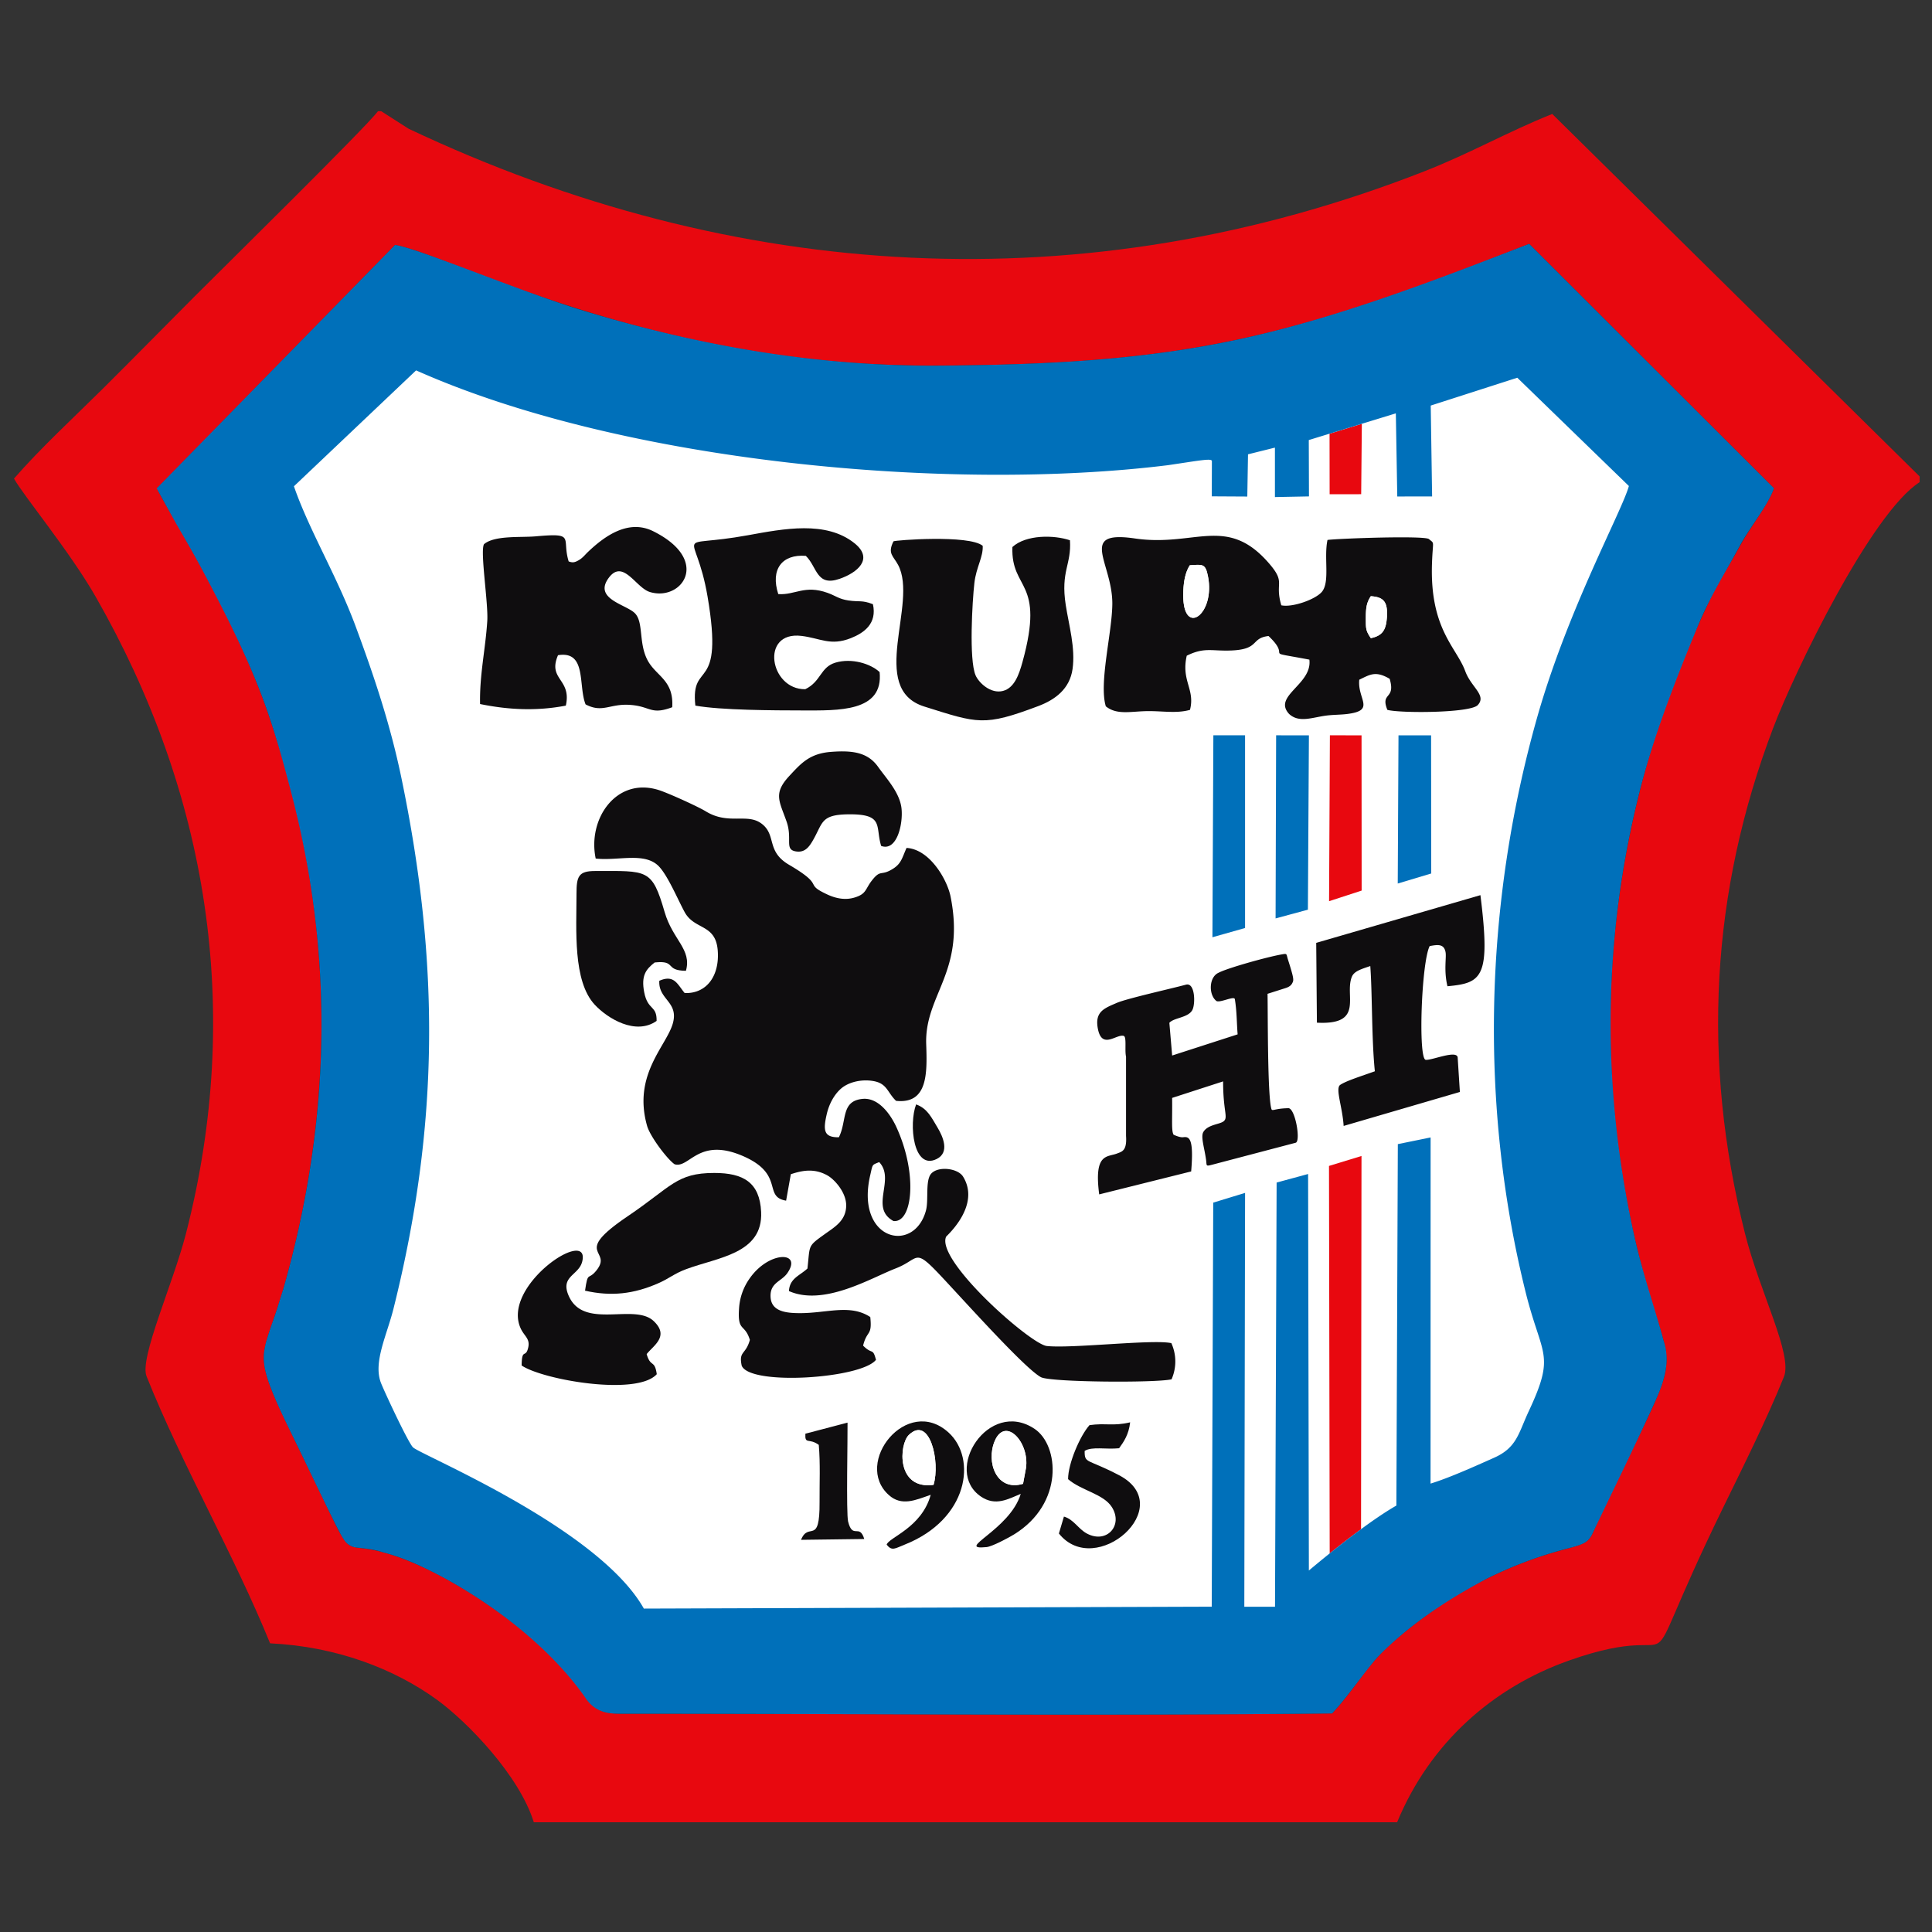 <svg xmlns="http://www.w3.org/2000/svg" id="keupa-svg" width="200" height="200" viewBox="0 0 200 200">
    <rect x="0" y="0" width="200" height="200" fill="#333333" stroke="none"/>
    <path fill-rule="evenodd" clip-rule="evenodd" fill="#FFF" d="M42.75 32.5L23 51.164 38.75 100l-5.875 41.25L38 153.759l29.25 18.991h68.248l25.002-17.5 6.75-12.618-8.5-40.007L176 51.164 157.5 32.5l-59.747 10z"/><path fill-rule="evenodd" clip-rule="evenodd" fill="#E8080F" d="M137.634 44.897l.009 6.267 3.266-.004.068-7.289zM137.649 160.81a94.886 94.886 0 0 1 3.246-2.507l.047-38.636-3.365 1.029.072 40.114z"/><path fill-rule="evenodd" clip-rule="evenodd" fill="#E8080F" d="M55.259 188.641h89.369c3.397-8.22 9.919-13.965 17.814-16.752 13.709-4.844 5.714 5.164 15.861-15.672 2.019-4.143 4.551-9.182 6.369-13.692.925-2.286-2.501-8.747-4.036-14.849-4.518-17.951-3.51-35.385 2.912-52.291 2.275-5.986 10.202-22.309 15.169-25.469v-.596l-38.028-37.521c-4.568 1.82-8.467 4.067-13.283 5.952-35.123 13.741-71.389 11.53-105.108-4.425l-2.829-1.809h-.343c-1.25 1.673-16.065 16.252-18.93 19.119-3.293 3.296-6.187 6.264-9.48 9.532-3.063 3.038-6.512 6.209-9.267 9.375 1.017 1.813 5.777 7.554 8.438 12.201 11.591 20.239 15.351 42.782 9.349 66.013-1.335 5.166-4.816 12.841-4.067 14.712 3.698 9.242 9.04 18.434 12.791 27.648 6.867.322 12.887 2.646 17.305 5.863 3.116 2.267 8.504 7.824 9.994 12.661M16.269 50.543l24.625-25.179c5.311.802 26.267 12.483 55.251 12.475 26.458-.008 37.542-2.838 62.158-12.594l25.339 25.298c-.596 1.705-2.483 4.052-3.506 5.941-1.141 2.107-2.25 3.727-3.219 5.788-1.906 4.059-3.835 8.594-5.321 13.192-5.928 18.344-6.563 37.692-1.383 56.631 3.184 11.633 4.221 6.293-4.594 24.957-1.197 2.532-.712 2.566-3.658 3.336-6.873 1.794-12.904 5.313-17.853 9.678-2.705 2.386-3.626 4.508-6.203 7.308-24.108.263-49.531.027-73.783.027-2.78 0-3.12-1.255-4.359-2.914-4.191-5.607-14.185-12.491-20.765-13.961-3.803-.852-2.368 1.158-6.651-7.655-6.994-14.394-5.462-10.576-2.777-20.279 5.475-19.786 4.89-39.265-1.798-58.708-3.811-11.079-11.117-22.04-11.503-23.341z"/><path fill-rule="evenodd" clip-rule="evenodd" fill="#0070BA" d="M18.255 54.244c.947 1.629 1.879 3.234 2.729 4.831 2.422 4.557 4.537 8.762 6.17 13.096 1.272 3.374 2.224 6.919 3.062 10.151 4.453 17.154 3.451 32.152.819 44.313a104.128 104.128 0 0 1-1.7 6.774l-.152.487c-.303.957-.576 1.884-.904 2.789a48.567 48.567 0 0 0-.603 1.798c-.105.329-.202.67-.264 1.057-.124.57-.146 1.219-.021 1.966.079.471.233.988.406 1.524.79 2.263 2.166 4.918 3.463 7.614 2.041 4.241 3.954 8.247 4.315 8.69.273.475.762.8 1.277.859.859.099 1.832.18 2.66.457.212.074.442.117.651.181 1.242.369 2.3.787 3.355 1.279a45.214 45.214 0 0 1 3.7 1.934c5.9 3.446 10.561 7.675 13.356 11.677.671 1.033 1.631 1.642 3.168 1.672.755.022 1.523.008 2.29.008 23.965.013 47.92.231 71.869-.027l.59-.662c.954-1.096 2.265-2.898 3.394-4.313.354-.445.701-.844 1.018-1.162 2.988-2.981 6.585-5.467 11.113-7.868a42.997 42.997 0 0 1 8.745-3.197c1.138-.333 1.697-.507 2.134-1.509 2.178-4.559 4.402-9.081 6.494-13.693 1.007-2.229 1.512-4.205.82-6.198-.755-2.899-2.127-6.833-2.939-10.433-3.198-14.18-3.743-29.897.507-46.581 1.421-5.575 3.597-11.167 6.017-17.031.286-.694.599-1.377.939-2.064.997-2.016 2.191-3.992 3.328-6.088 1.153-2.127 2.952-4.227 3.577-6.03l-25.339-25.298c-9.382 3.612-19.803 7.708-30.352 9.944-9.682 2.052-19.228 2.568-30.599 2.662-11.391.094-23.719-1.631-37.224-5.772-6.42-1.969-17.156-6.507-19.235-6.714l-24.67 25.192 2.036 3.685zM144.497 42.79l.148 8.606 3.607-.006-.143-9.406 8.96-2.882 11.552 11.209c-.697 2.581-6.351 12.818-9.516 24.029-5.42 19.194-5.997 39.975-1.179 59.399 1.669 6.733 3.145 6.342.318 12.375-1.053 2.254-1.216 3.739-3.567 4.787-2.015.898-4.621 2.076-6.587 2.681l.006-35.835-3.393.693-.15 37.415c-2.731 1.564-6.534 4.607-9.059 6.725l-.08-41.048-3.258.885-.167 43.914-3.178-.002.079-42.841-3.296 1.007-.156 41.828-58.786.197c-4.749-8.438-23.428-16.039-23.915-16.71-.522-.551-2.942-5.736-3.3-6.654-.827-2.125.604-4.91 1.296-7.676 4.75-18.993 4.795-35.792.822-54.942-1.156-5.571-2.827-10.529-4.736-15.688-1.948-5.258-4.824-9.971-6.391-14.512l12.646-11.996c21.464 9.564 55.277 12.606 77.842 9.812 3.269-.481 4.539-.744 4.539-.417l-.011 3.643 3.676.021.074-4.371 2.786-.693v5.118l3.524-.068-.019-5.833 9.012-2.764z"/><path fill-rule="evenodd" clip-rule="evenodd" fill="#0F0D0F" d="M61.667 88.877c2.339.263 5.107-.719 6.563.833.929.989 1.946 3.43 2.642 4.706 1.026 1.883 3.215 1.186 3.429 3.988.197 2.563-1.107 4.475-3.423 4.397-.751-.9-1.076-1.949-2.627-1.271-.109 1.943 1.979 2.156 1.422 4.334-.604 2.36-4.208 5.329-2.687 10.683.314 1.104 2.078 3.444 2.845 3.975 1.529.468 2.443-2.816 7.004-.881 4.472 1.898 2.091 4.241 4.543 4.651l.488-2.738c1.193-.395 2.432-.637 3.796.13.738.417 1.987 1.794 1.934 3.191-.058 1.524-1.21 2.154-2.232 2.891-1.794 1.291-1.499 1.081-1.778 3.552-.81.751-1.843 1.014-1.915 2.333 3.636 1.6 8.494-1.357 11.048-2.344 2.419-.937 1.891-2.138 4.367.446 2.199 2.299 8.942 9.893 10.674 10.813.984.523 11.783.606 13.518.221a4.587 4.587 0 0 0-.021-3.746c-1.898-.42-10.312.577-12.895.297-1.684-.182-11.521-8.866-10.42-11.315.04-.087 3.618-3.209 1.754-6.221-.538-.865-2.518-1.104-3.269-.339-.677.688-.271 2.739-.574 3.854-1.233 4.54-7.343 3.096-5.764-3.678.268-1.162.157-1.018.923-1.338 1.714 1.8-1.039 4.716 1.472 6.097 1.978.235 2.553-4.865.295-9.755-.599-1.294-1.835-3.04-3.478-2.887-2.276.212-1.604 2.273-2.461 3.974-1.564.024-1.642-.714-1.258-2.381.271-1.182.846-2.102 1.48-2.655.774-.677 2.107-.997 3.339-.785 1.448.248 1.438 1.167 2.359 2.051 3.275.344 3.228-2.81 3.121-5.847-.183-5.166 4.1-7.455 2.52-15.311-.349-1.738-2.148-4.886-4.555-5.025-.443.98-.53 1.588-1.347 2.12-1.341.872-1.284.019-2.254 1.268-.694.895-.545 1.379-1.797 1.752-.939.28-1.895.102-2.794-.316-2.574-1.197-.079-.795-3.979-3.083-2.388-1.401-1.264-3.059-2.825-4.246-1.506-1.146-3.417.166-5.786-1.281-.841-.513-3.901-1.898-4.867-2.204-4.391-1.389-7.394 2.981-6.53 7.09M114.474 73.119c1.126.904 2.511.535 4.19.498 1.66-.035 3.094.27 4.523-.132.55-2.155-.935-2.989-.335-5.607 1.848-.917 2.6-.449 4.655-.542 2.927-.131 1.932-1.275 3.809-1.497 2.581 2.432-.992 1.458 4.229 2.445.327 2.574-3.834 3.751-2.095 5.626 1.032.95 2.386.354 3.849.166.76-.098 1.477-.075 2.217-.171 2.911-.381.985-1.53 1.195-3.542 1.122-.539 1.693-.947 3.146-.093.655 2.202-.99 1.345-.237 3.215 1.311.358 8.582.336 9.356-.495.948-1.016-.685-1.842-1.292-3.505-.905-2.475-3.666-4.35-3.447-11.1.084-2.544.31-2.043-.318-2.584-.496-.371-9.186-.067-10.496.092-.396 1.812.273 4.349-.581 5.371-.655.785-3.05 1.645-4.203 1.396-.71-2.424.511-2.274-1.258-4.327-4.371-5.072-7.673-1.68-13.897-2.592-5.946-.871-2.313 2.517-2.337 6.763-.02 2.983-1.405 8.215-.673 10.615m8.014-11.491c0-1.2.165-2.313.679-3.109 1.353-.091 1.615-.18 1.876 1.118.8 3.965-2.555 6.349-2.555 1.991zm18.902 2.355c0-1.071.079-1.608.516-2.265 1.374.085 1.771.622 1.663 2.217-.09 1.301-.473 1.878-1.661 2.126-.531-.786-.517-.963-.518-2.078zM58.869 58.117c-.753-2.44.78-2.969-3.392-2.597-1.595.143-4.271-.121-5.375.815-.417.746.458 6.096.34 7.952-.186 2.932-.809 5.571-.745 8.595 2.871.587 5.801.755 8.877.164.625-2.792-1.91-2.669-.808-5.22 2.997-.485 2.068 3.12 2.852 5.091 1.74.915 2.477-.065 4.508.047 2.25.125 2.181 1.097 4.462.249.171-2.647-1.447-3.146-2.374-4.564-1.212-1.854-.496-4.267-1.542-5.217-.975-.886-4.23-1.466-2.664-3.601 1.487-2.023 2.805 1.004 4.259 1.451 3.303 1.015 6.406-3.28.352-6.29-2.551-1.269-5.003.48-6.727 2.12-.346.328-.549.621-.945.858-.44.263-.672.304-1.078.147"/><path fill-rule="evenodd" clip-rule="evenodd" fill="#0F0D0F" d="M71.983 73.045c2.66.479 8.134.496 11.085.5 3.704.004 8.408.181 7.99-3.973-.938-.869-2.892-1.477-4.574-.976-1.579.471-1.472 1.951-3.123 2.751-3.678.052-4.698-6.031-.402-5.519 1.963.234 3.003 1.073 5.126.231 1.375-.547 2.721-1.51 2.281-3.512-1.165-.449-1.37-.213-2.545-.389-.996-.149-1.285-.474-2.157-.787-2.381-.854-3.361.253-5.098.129-.828-2.56.387-4.15 2.852-3.958 1.188 1.143 1.079 3.216 3.502 2.377 1.801-.623 3.579-2.046 1.538-3.683-2.95-2.363-7.331-1.5-11.038-.827-7.948 1.445-5.434-1.018-4.176 6.334 1.753 10.242-1.785 6.47-1.261 11.302M104.803 56.627c-.159 4.558 3.408 3.344 1.046 11.898-.371 1.35-.854 2.691-2.015 2.998-1.283.339-2.521-.859-2.845-1.62-.691-1.63-.338-7.654-.12-9.563.187-1.625.924-2.679.86-3.84-1.423-1.169-9.127-.577-9.236-.461-.643 1.27-.018 1.51.478 2.44 2.113 3.968-3.167 12.815 2.712 14.662 5.563 1.747 6.158 2.075 11.796-.046 1.765-.664 3.257-1.784 3.55-3.83.313-2.191-.38-4.537-.704-6.635-.547-3.525.61-4.173.435-6.702-1.646-.558-4.536-.595-5.957.699M60.563 133.611c2.717.619 5.045.337 7.538-.749 1.237-.536 1.623-.99 2.93-1.479 3.28-1.224 7.963-1.593 7.761-5.922-.142-3.066-1.851-4.037-4.845-4.037-3.935 0-4.41 1.405-8.977 4.487-5.875 3.968-1.5 3.408-3.209 5.581-.88 1.118-.891.003-1.198 2.119M59.679 92.519c.002 3.722-.396 9.04 1.894 11.495 1.328 1.422 4.234 3.201 6.399 1.67.03-1.656-.917-1.049-1.285-2.969-.332-1.725.178-2.371 1.083-3.08 2.303-.246.975.836 3.236.863.63-2.228-1.366-3.198-2.201-6.072-1.32-4.538-1.74-4.261-7.213-4.259-1.705.001-1.913.561-1.913 2.352"/><path fill-rule="evenodd" clip-rule="evenodd" fill="#0F0D0F" d="M66.942 140.178c.697-.889 2.389-1.848.726-3.421-1.979-1.873-7.107.867-8.732-2.479-1.061-2.185.988-2.21 1.339-3.7.86-3.652-8.464 2.542-6.357 6.975.365.771.964 1.026.767 1.926-.265 1.204-.661 0-.686 1.875 2.156 1.476 11.92 3.197 13.99.901-.224-1.554-.631-.645-1.047-2.077M90.091 136.339c-2.101-1.375-4.47-.391-7.33-.403-1.417-.006-2.908-.18-2.991-1.658-.084-1.506 1.12-1.604 1.729-2.477 1.611-2.298-1.9-2.333-3.903.553a5.979 5.979 0 0 0-1.091 3.124c-.165 2.452.584 1.486 1.122 3.229-.434 1.567-1.169 1.12-.846 2.666.854 2.11 12.385 1.334 13.9-.606-.342-1.294-.371-.489-1.333-1.47.405-1.646.953-.945.743-2.958M91.217 87.57c1.6.595 2.275-2.188 2.112-3.841-.165-1.675-1.573-3.136-2.425-4.341-1.074-1.515-2.662-1.724-4.879-1.554-2.228.17-3.111 1.204-4.288 2.463-1.725 1.844-1.058 2.617-.312 4.747.649 1.851-.294 2.948 1.051 3.105.852.099 1.275-.476 1.631-1.076 1.097-1.854.793-2.734 3.671-2.774 3.798-.052 2.813 1.228 3.439 3.271"/><path fill-rule="evenodd" clip-rule="evenodd" fill="#0070BA" d="M125.51 97.024l3.378-.957V76.118l-3.281.002zM132.048 95.074l3.345-.904.105-18.045-3.394-.006z"/><path fill-rule="evenodd" clip-rule="evenodd" fill="#0F0D0F" d="M91.786 159.906c.554.694.874.384 1.857-.004 6.627-2.621 7.498-8.931 4.55-11.609-4.3-3.91-9.905 3.146-6.179 6.477 1.318 1.18 2.759.526 4.333-.029-.935 3.426-4.366 4.419-4.561 5.165m4.853-6.194c-3.878.526-3.581-4.197-2.544-5.179 2.164-2.045 3.263 2.819 2.544 5.179z"/><path fill-rule="evenodd" clip-rule="evenodd" fill="#0F0D0F" d="M102.122 160.156c.603-.061 2.291-.971 2.844-1.308 5.192-3.184 4.686-9.226 2.132-10.933-4.762-3.179-9.526 4.337-5.535 7.021 1.51 1.014 2.814.239 4.104-.29-1.118 3.744-6.916 5.841-3.545 5.51m3.783-6.552c-2.768.834-3.843-2.279-2.937-4.419 1.099-2.603 3.611.111 3.244 2.77l-.307 1.649z"/><path fill-rule="evenodd" clip-rule="evenodd" fill="#E8080F" d="M137.585 93.291l3.372-1.098-.01-16.072-3.277-.002z"/><path fill-rule="evenodd" clip-rule="evenodd" fill="#0070BA" d="M144.694 91.462l3.467-1.039-.015-14.302-3.374.001z"/><path fill-rule="evenodd" clip-rule="evenodd" fill="#0F0D0F" d="M115.85 149.922c.479-.664 1.004-1.419 1.142-2.683-1.779.422-2.56.049-4.21.293-.993 1.121-2.221 4.002-2.214 5.59 1.336 1.171 3.66 1.521 4.529 2.887 1.207 1.9-.532 3.836-2.58 2.744-.899-.478-1.354-1.464-2.38-1.756l-.52 1.751c3.79 4.756 12.412-2.795 6.216-6.041-3.311-1.733-3.563-1.165-3.55-2.509.765-.479 2.196-.135 3.567-.276M83.372 148.416c-.063 1.167.366.407 1.388 1.158.17 1.955.069 3.946.082 5.908.031 4.608-1.132 1.968-1.919 3.92l6.546-.085c-.505-1.646-1.197.08-1.672-1.801-.21-.829-.036-8.895-.06-10.247l-4.365 1.147z"/><path fill-rule="evenodd" clip-rule="evenodd" fill="#FFF" d="M105.905 153.604l.308-1.649c.367-2.658-2.146-5.372-3.244-2.77-.906 2.139.169 5.253 2.936 4.419M96.639 153.712c.719-2.36-.38-7.224-2.544-5.179-1.037.982-1.334 5.705 2.544 5.179"/><path fill-rule="evenodd" clip-rule="evenodd" fill="#0F0D0F" d="M94.836 114.327c-.772 2.034-.302 6.863 2.134 5.65 1.384-.689.613-2.363.105-3.213-.655-1.088-1.058-2.006-2.239-2.437"/><path fill-rule="evenodd" clip-rule="evenodd" fill="#FFF" d="M122.488 61.628c0 4.358 3.354 1.974 2.555-1.992-.261-1.297-.523-1.209-1.876-1.118-.514.797-.679 1.91-.679 3.11M141.39 63.983c.001 1.115-.013 1.292.518 2.079 1.188-.248 1.571-.825 1.661-2.126.108-1.595-.289-2.132-1.663-2.217-.437.656-.516 1.193-.516 2.264"/><path fill-rule="evenodd" clip-rule="evenodd" fill="#0F0D0F" d="M128.12 107.076l-6.779 2.191-.289-3.385c.471-.539 1.92-.514 2.371-1.309.344-.607.302-2.895-.65-2.641-1.683.451-6.123 1.438-7.16 1.886-1.285.558-2.328.899-1.951 2.729.437 2.116 1.935.46 2.668.691.318.104.083 1.471.237 2.152v8.198c.108 1.562-.435 1.627-.929 1.822-1.024.403-2.413-.068-1.849 4.233l9.52-2.376c.301-3.492-.223-3.624-.825-3.541-.352.049-.994-.261-.994-.261-.24-.401-.123-1.464-.151-3.81l5.277-1.709c0 3.09.53 3.688.084 4.105-.382.354-1.644.335-2.124 1.122-.295.483.086 1.559.272 2.858.092.647-.061.722.604.548l8.675-2.282c.551-.145-.047-3.589-.753-3.576a8.264 8.264 0 0 0-.581.028c-.914.082-1.102.277-1.173.062-.418-1.296-.365-9.991-.405-11.932l1.866-.594c.536-.17.651-.409.744-.614.121-.262.049-.624-.49-2.32-.194-.615-.051-.657-.648-.552-1.595.281-5.69 1.436-6.558 1.909-.986.449-1.026 2.26-.221 2.902.325.259 1.858-.551 1.922-.18.21 1.248.192 2.457.29 3.646M136.254 97.605l.072 8.262c4.969.264 2.815-2.822 3.622-4.76.237-.569.95-.781 1.904-1.102.212 2.827.132 7.597.473 10.893-1.463.525-2.967.99-3.586 1.408-.537.362.235 2.279.354 4.25l12.033-3.517-.225-3.512c.023-.927-2.681.263-3.313.185-.797-.1-.443-10.12.412-11.776.824-.15 1.472-.248 1.641.615.114.572-.201 1.872.199 3.545 3.597-.338 4.481-.889 3.413-9.431l-16.999 4.94z"/>
</svg>